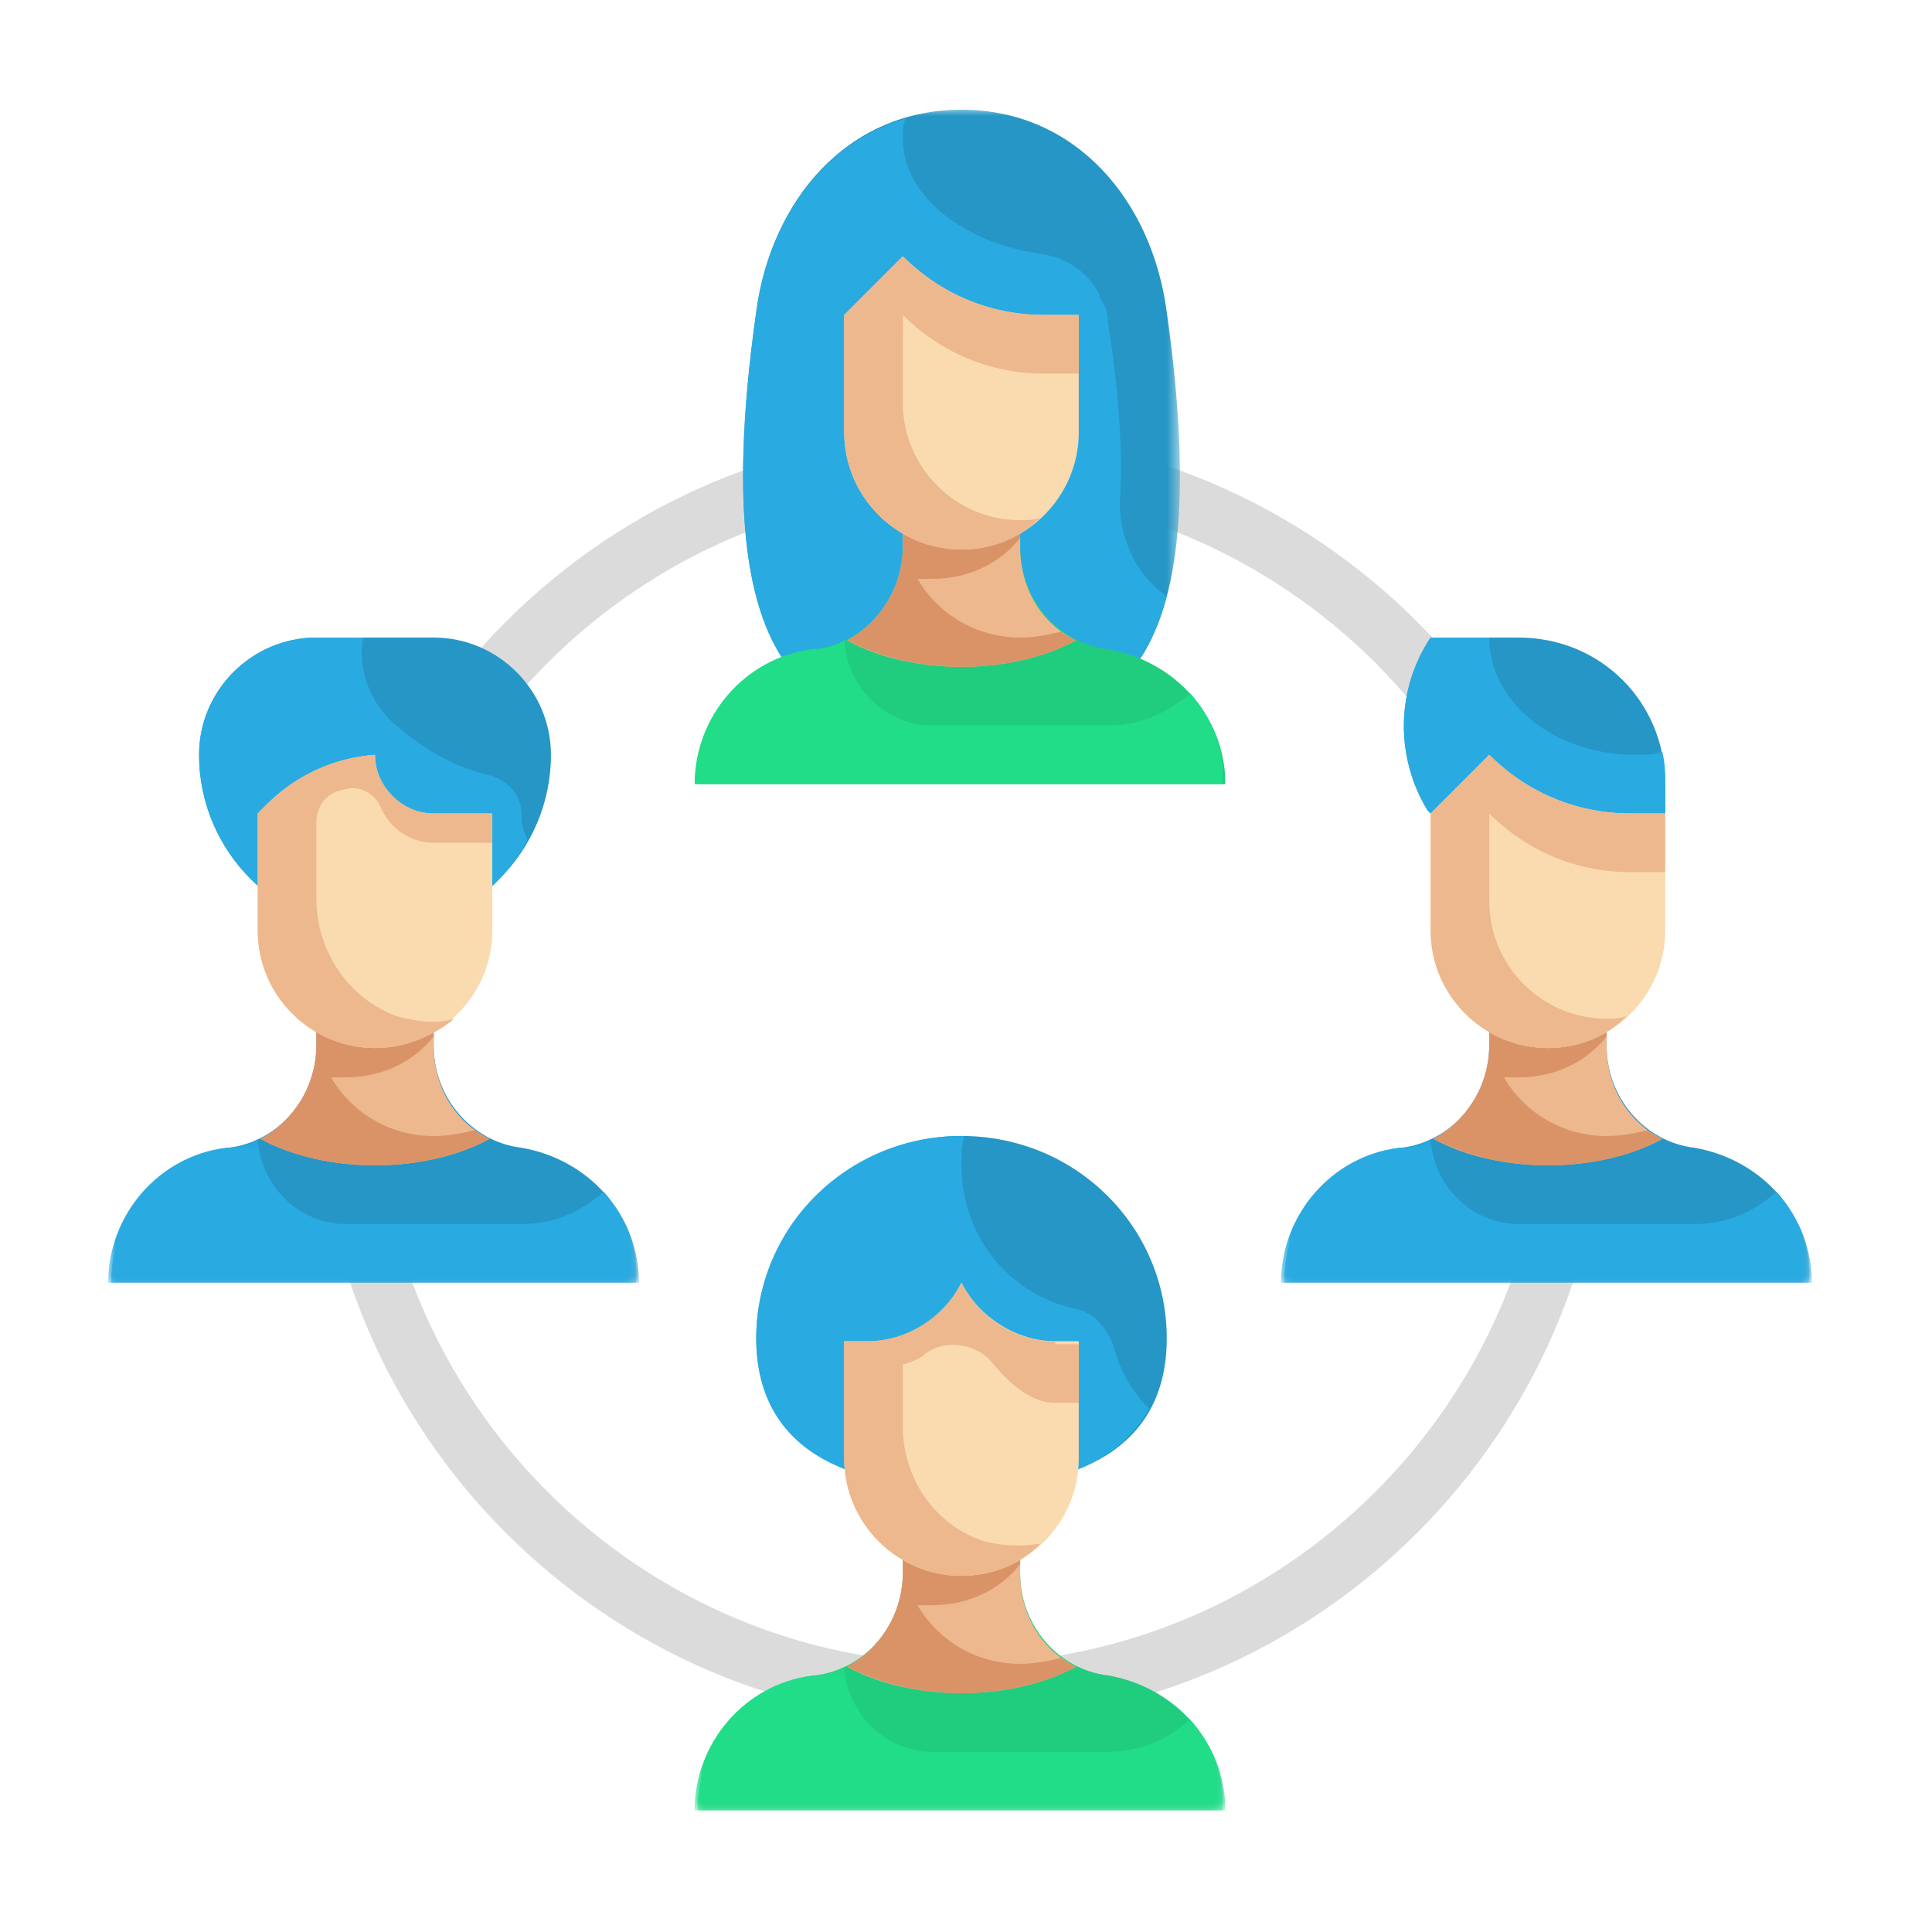 <svg width="125" height="125" viewBox="0 0 125 125" fill="none" xmlns="http://www.w3.org/2000/svg">
<path d="M62.207 111.44C39.253 111.44 20.471 92.659 20.471 69.703C20.471 46.747 39.253 27.965 62.207 27.965C85.164 27.965 103.946 46.747 103.946 69.703C103.946 92.659 85.164 111.44 62.207 111.44ZM62.207 31.76C41.339 31.76 24.265 48.835 24.265 69.703C24.265 90.571 41.339 107.646 62.207 107.646C83.077 107.646 100.152 90.571 100.152 69.703C100.152 48.835 83.077 31.76 62.207 31.76Z" fill="#DBDBDB"/>
<path d="M75.488 86.587C75.488 93.796 69.608 96.263 62.208 96.263C54.809 96.263 48.929 93.607 48.929 86.587C48.929 79.567 54.809 73.496 62.208 73.496C69.608 73.496 75.488 79.378 75.488 86.587Z" fill="#2596C6"/>
<path d="M72.073 87.155C71.694 86.017 70.746 84.879 69.608 84.69C65.244 83.742 62.208 79.946 62.208 75.393C62.208 74.825 62.208 74.066 62.398 73.496H62.208C54.809 73.496 48.929 79.378 48.929 86.587C48.929 93.796 54.809 96.263 62.208 96.263C67.709 96.263 72.264 94.934 74.35 91.14C73.212 90.002 72.453 88.674 72.073 87.155Z" fill="#29ABE2"/>
<mask id="mask0_3196_49926" style="mask-type:luminance" maskUnits="userSpaceOnUse" x="44" y="97" width="36" height="21">
<path d="M44.794 97.938H79.374V117.225H44.794V97.938Z" fill="white"/>
</mask>
<g mask="url(#mask0_3196_49926)">
<path d="M66.002 101.761V98.156H58.413V101.761C58.413 105.176 55.946 108.021 52.722 108.4C48.358 108.97 45.132 112.764 45.132 117.128H79.281C79.281 112.764 76.057 109.159 71.693 108.4C68.467 108.021 66.002 105.176 66.002 101.761Z" fill="#20CD7F"/>
</g>
<path d="M62.207 109.546C64.863 109.546 67.519 108.978 69.607 107.838C67.33 106.701 66.003 104.425 66.003 101.769V98.164H58.413V101.769C58.413 104.425 56.895 106.701 54.809 107.838C56.895 108.978 59.551 109.546 62.207 109.546Z" fill="#EDB88E"/>
<path d="M66.003 107.649C63.156 107.649 60.69 106.132 59.362 103.855C59.742 103.855 59.931 103.855 60.31 103.855C62.587 103.855 64.674 102.907 66.003 101.199V98.164H58.413V101.769C58.413 104.425 56.895 106.701 54.809 107.838C57.086 108.978 59.551 109.546 62.207 109.546C64.863 109.546 67.519 108.978 69.607 107.838C69.227 107.649 68.848 107.46 68.659 107.27C67.9 107.46 66.951 107.649 66.003 107.649Z" fill="#DA9367"/>
<mask id="mask1_3196_49926" style="mask-type:luminance" maskUnits="userSpaceOnUse" x="44" y="107" width="36" height="11">
<path d="M44.794 107.715H79.374V117.229H44.794V107.715Z" fill="white"/>
</mask>
<g mask="url(#mask1_3196_49926)">
<path d="M77.005 111.255C75.487 112.584 73.779 113.343 71.693 113.343H60.309C57.274 113.343 54.808 110.876 54.618 107.84C54.048 108.22 53.289 108.41 52.532 108.41C48.168 108.979 44.942 112.773 44.942 117.137H79.091C79.281 114.86 78.332 112.773 77.005 111.255Z" fill="#21DD88"/>
</g>
<path d="M62.207 101.956C58.034 101.956 54.619 98.541 54.619 94.366V86.778H56.137C58.793 86.778 61.069 85.26 62.207 82.984C63.346 85.26 65.812 86.778 68.278 86.778H69.796V94.366C69.796 98.541 66.381 101.956 62.207 101.956Z" fill="#F9DBAF"/>
<path d="M68.278 86.778C65.622 86.778 63.346 85.26 62.207 82.984C61.069 85.26 58.602 86.778 56.137 86.778H54.619V94.366C54.619 98.541 58.034 101.956 62.207 101.956C64.295 101.956 66.002 101.197 67.33 99.869C66.192 100.059 64.863 100.059 63.536 99.678C60.31 98.541 58.413 95.506 58.413 92.28V88.296C58.983 88.106 59.551 87.916 59.931 87.537C61.259 86.589 63.346 86.968 64.295 88.296C65.433 89.624 66.76 90.762 68.278 90.762H69.796V86.968H68.278V86.778Z" fill="#EDB88E"/>
<path d="M98.254 41.25H92.561C90.286 44.665 90.286 49.029 92.372 52.444L92.561 52.633H107.739V50.736C107.739 45.424 103.566 41.25 98.254 41.25Z" fill="#2596C6"/>
<path d="M105.842 48.839C100.53 48.839 96.355 45.424 96.355 41.25H92.561C90.286 44.665 90.286 49.029 92.372 52.444L92.561 52.633H107.739V50.736C107.739 49.977 107.739 49.408 107.549 48.649C106.98 48.839 106.411 48.839 105.842 48.839Z" fill="#29ABE2"/>
<mask id="mask2_3196_49926" style="mask-type:luminance" maskUnits="userSpaceOnUse" x="82" y="63" width="36" height="21">
<path d="M82.757 63.73H117.224V83.276H82.757V63.73Z" fill="white"/>
</mask>
<g mask="url(#mask2_3196_49926)">
<path d="M103.943 67.62V64.016H96.354V67.62C96.354 71.034 93.888 73.881 90.663 74.26C86.299 74.829 83.075 78.623 83.075 82.987H117.223C117.223 78.623 113.998 75.019 109.634 74.26C106.41 73.881 103.943 71.034 103.943 67.62Z" fill="#2596C6"/>
</g>
<path d="M100.151 75.398C102.808 75.398 105.464 74.829 107.55 73.69C105.273 72.552 103.945 70.276 103.945 67.62V64.016H96.356V67.62C96.356 70.276 94.839 72.552 92.751 73.69C94.839 74.829 97.495 75.398 100.151 75.398Z" fill="#EDB88E"/>
<path d="M103.945 73.501C101.1 73.501 98.633 71.982 97.306 69.707C97.685 69.707 97.874 69.707 98.254 69.707C100.53 69.707 102.617 68.758 103.945 67.05V64.016H96.356V67.62C96.356 70.276 94.839 72.552 92.751 73.69C95.029 74.829 97.495 75.398 100.151 75.398C102.808 75.398 105.464 74.829 107.55 73.69C107.171 73.501 106.791 73.311 106.602 73.122C105.842 73.311 104.894 73.501 103.945 73.501Z" fill="#DA9367"/>
<path d="M100.151 67.807C95.977 67.807 92.562 64.392 92.562 60.218V52.63L96.356 48.836C98.823 51.301 102.048 52.63 105.464 52.63H107.739V60.218C107.739 64.392 104.324 67.807 100.151 67.807Z" fill="#F9DBAF"/>
<path d="M105.464 52.63C102.048 52.63 98.823 51.301 96.356 48.836L92.562 52.63V60.218C92.562 64.392 95.977 67.807 100.151 67.807C102.238 67.807 103.945 67.048 105.273 65.719C104.894 65.91 104.324 65.91 103.945 65.91C99.771 65.91 96.356 62.495 96.356 58.321V52.63C98.823 55.097 102.048 56.424 105.464 56.424H107.739V52.63H105.464Z" fill="#EDB88E"/>
<mask id="mask3_3196_49926" style="mask-type:luminance" maskUnits="userSpaceOnUse" x="82" y="73" width="36" height="11">
<path d="M82.757 73.512H117.224V83.284H82.757V73.512Z" fill="white"/>
</mask>
<g mask="url(#mask3_3196_49926)">
<path d="M114.947 77.107C113.43 78.435 111.723 79.194 109.635 79.194H98.253C95.217 79.194 92.75 76.728 92.561 73.691C91.992 74.072 91.233 74.261 90.474 74.261C86.111 74.831 82.885 78.625 82.885 82.988H117.035C117.224 80.711 116.276 78.625 114.947 77.107Z" fill="#29ABE2"/>
</g>
<path d="M24.264 60.221C18.003 60.221 12.88 55.1 12.88 48.839C12.88 44.665 16.296 41.25 20.47 41.25H28.058C32.232 41.25 35.647 44.665 35.647 48.839C35.647 55.1 30.524 60.221 24.264 60.221Z" fill="#2596C6"/>
<path d="M33.75 52.823C33.75 51.495 32.991 50.547 31.662 50.167C29.197 49.597 27.109 48.27 25.212 46.562C23.885 45.235 23.126 43.147 23.505 41.25H20.47C16.296 41.25 12.88 44.665 12.88 48.839C12.88 55.1 18.003 60.221 24.264 60.221C28.627 60.221 32.232 57.946 34.129 54.341C33.94 53.961 33.75 53.392 33.75 52.823Z" fill="#29ABE2"/>
<mask id="mask4_3196_49926" style="mask-type:luminance" maskUnits="userSpaceOnUse" x="7" y="63" width="35" height="21">
<path d="M7 63.73H41.412V83.276H7V63.73Z" fill="white"/>
</mask>
<g mask="url(#mask4_3196_49926)">
<path d="M28.058 67.62V64.016H20.47V67.62C20.47 71.034 18.003 73.881 14.777 74.26C10.415 74.829 7.189 78.623 7.189 82.987H41.338C41.338 78.623 38.112 75.019 33.75 74.26C30.524 73.881 28.058 71.034 28.058 67.62Z" fill="#2596C6"/>
</g>
<path d="M24.264 75.398C26.92 75.398 29.576 74.829 31.663 73.69C29.387 72.552 28.058 70.276 28.058 67.62V64.016H20.47V67.62C20.47 70.276 18.952 72.552 16.866 73.69C18.952 74.829 21.608 75.398 24.264 75.398Z" fill="#EDB88E"/>
<path d="M28.058 73.501C25.213 73.501 22.746 71.982 21.419 69.707C21.798 69.707 21.987 69.707 22.367 69.707C24.643 69.707 26.731 68.758 28.058 67.05V64.016H20.47V67.62C20.47 70.276 18.952 72.552 16.866 73.69C18.952 74.829 21.608 75.398 24.264 75.398C26.92 75.398 29.576 74.829 31.663 73.69C31.284 73.501 30.904 73.311 30.714 73.122C29.955 73.311 29.007 73.501 28.058 73.501Z" fill="#DA9367"/>
<mask id="mask5_3196_49926" style="mask-type:luminance" maskUnits="userSpaceOnUse" x="7" y="73" width="35" height="11">
<path d="M7 73.512H41.412V83.284H7V73.512Z" fill="white"/>
</mask>
<g mask="url(#mask5_3196_49926)">
<path d="M39.063 77.107C37.545 78.435 35.837 79.194 33.751 79.194H22.367C19.332 79.194 16.866 76.728 16.676 73.691C16.107 74.072 15.348 74.261 14.588 74.261C10.225 74.831 7 78.625 7 82.988H41.149C41.339 80.711 40.39 78.625 39.063 77.107Z" fill="#29ABE2"/>
</g>
<path d="M24.263 67.807C20.089 67.807 16.675 64.392 16.675 60.218V52.63L17.244 52.06C19.14 50.163 21.607 49.025 24.263 48.836C24.263 50.922 25.971 52.63 28.057 52.63H31.851V60.218C31.851 64.392 28.438 67.807 24.263 67.807Z" fill="#F9DBAF"/>
<path d="M20.469 53.198V58.132C20.469 61.547 22.556 64.582 25.591 65.719C26.919 66.1 28.247 66.289 29.386 65.91C28.057 67.048 26.16 67.807 24.263 67.807C20.089 67.807 16.675 64.392 16.675 60.218V52.63L17.244 52.06C19.14 50.163 21.607 49.025 24.263 48.836C24.263 49.784 24.642 50.733 25.401 51.492C26.16 52.25 27.109 52.63 28.057 52.63H31.851V54.527H28.057C26.541 54.527 25.212 53.578 24.642 52.25C24.263 51.301 23.125 50.733 22.177 51.112C21.038 51.301 20.469 52.25 20.469 53.198Z" fill="#EDB88E"/>
<mask id="mask6_3196_49926" style="mask-type:luminance" maskUnits="userSpaceOnUse" x="47" y="7" width="30" height="41">
<path d="M47.803 7H76.369V47.195H47.803V7Z" fill="white"/>
</mask>
<g mask="url(#mask6_3196_49926)">
<path d="M75.488 20.189C79.282 46.939 69.607 46.939 62.207 46.939C54.809 46.939 45.133 46.939 48.928 20.189C49.877 12.979 54.809 7.098 62.207 7.098C69.607 7.098 74.539 12.979 75.488 20.189Z" fill="#2596C6"/>
</g>
<path d="M71.123 19.05C70.364 17.533 68.848 16.585 67.14 16.394C62.207 15.636 58.413 12.6 58.413 8.995C58.413 8.427 58.413 8.047 58.602 7.668C53.29 9.185 49.685 14.307 48.928 20.189C45.132 46.94 54.808 46.94 62.207 46.94C67.14 46.94 73.211 46.94 75.487 38.591C73.59 37.264 72.452 34.986 72.452 32.52C72.642 29.485 72.452 25.691 71.693 20.948C71.693 20.379 71.504 19.62 71.123 19.241V19.05Z" fill="#29ABE2"/>
<path d="M66.002 35.366V31.762H58.413V35.366C58.413 38.78 55.946 41.627 52.722 42.006C48.358 42.575 45.132 46.369 45.132 50.733H79.281C79.281 46.369 76.057 42.765 71.693 42.006C68.467 41.627 66.002 38.78 66.002 35.366Z" fill="#20CD7F"/>
<path d="M62.207 43.144C64.863 43.144 67.519 42.575 69.607 41.436C67.33 40.298 66.003 38.022 66.003 35.366V31.762H58.413V35.366C58.413 38.022 56.895 40.298 54.809 41.436C56.895 42.575 59.551 43.144 62.207 43.144Z" fill="#EDB88E"/>
<path d="M66.003 41.247C63.156 41.247 60.69 39.728 59.362 37.453C59.742 37.453 59.931 37.453 60.31 37.453C62.587 37.453 64.674 36.504 66.003 34.797V31.762H58.413V35.366C58.413 38.022 56.895 40.298 54.809 41.436C57.086 42.575 59.551 43.144 62.207 43.144C64.863 43.144 67.519 42.575 69.607 41.436C69.227 41.247 68.848 41.057 68.659 40.868C67.9 41.057 66.951 41.247 66.003 41.247Z" fill="#DA9367"/>
<path d="M62.207 35.553C58.034 35.553 54.619 32.138 54.619 27.964V20.376L58.413 16.582C60.88 19.047 64.104 20.376 67.519 20.376H69.796V27.964C69.796 32.138 66.381 35.553 62.207 35.553Z" fill="#F9DBAF"/>
<path d="M67.519 20.376C64.104 20.376 60.88 19.047 58.413 16.582L54.619 20.376V27.964C54.619 32.138 58.034 35.553 62.207 35.553C64.295 35.553 66.002 34.794 67.33 33.465C66.951 33.656 66.381 33.656 66.002 33.656C61.828 33.656 58.413 30.241 58.413 26.067V20.376C60.88 22.843 64.104 24.17 67.519 24.17H69.796V20.376H67.519Z" fill="#EDB88E"/>
<path d="M77.005 44.849C75.487 46.178 73.779 46.937 71.693 46.937H60.31C57.275 46.937 54.808 44.47 54.619 41.434C54.049 41.814 53.29 42.003 52.532 42.003C48.169 42.573 44.943 46.367 44.943 50.731H79.092C79.281 48.453 78.332 46.367 77.005 44.849Z" fill="#21DD88"/>
</svg>

